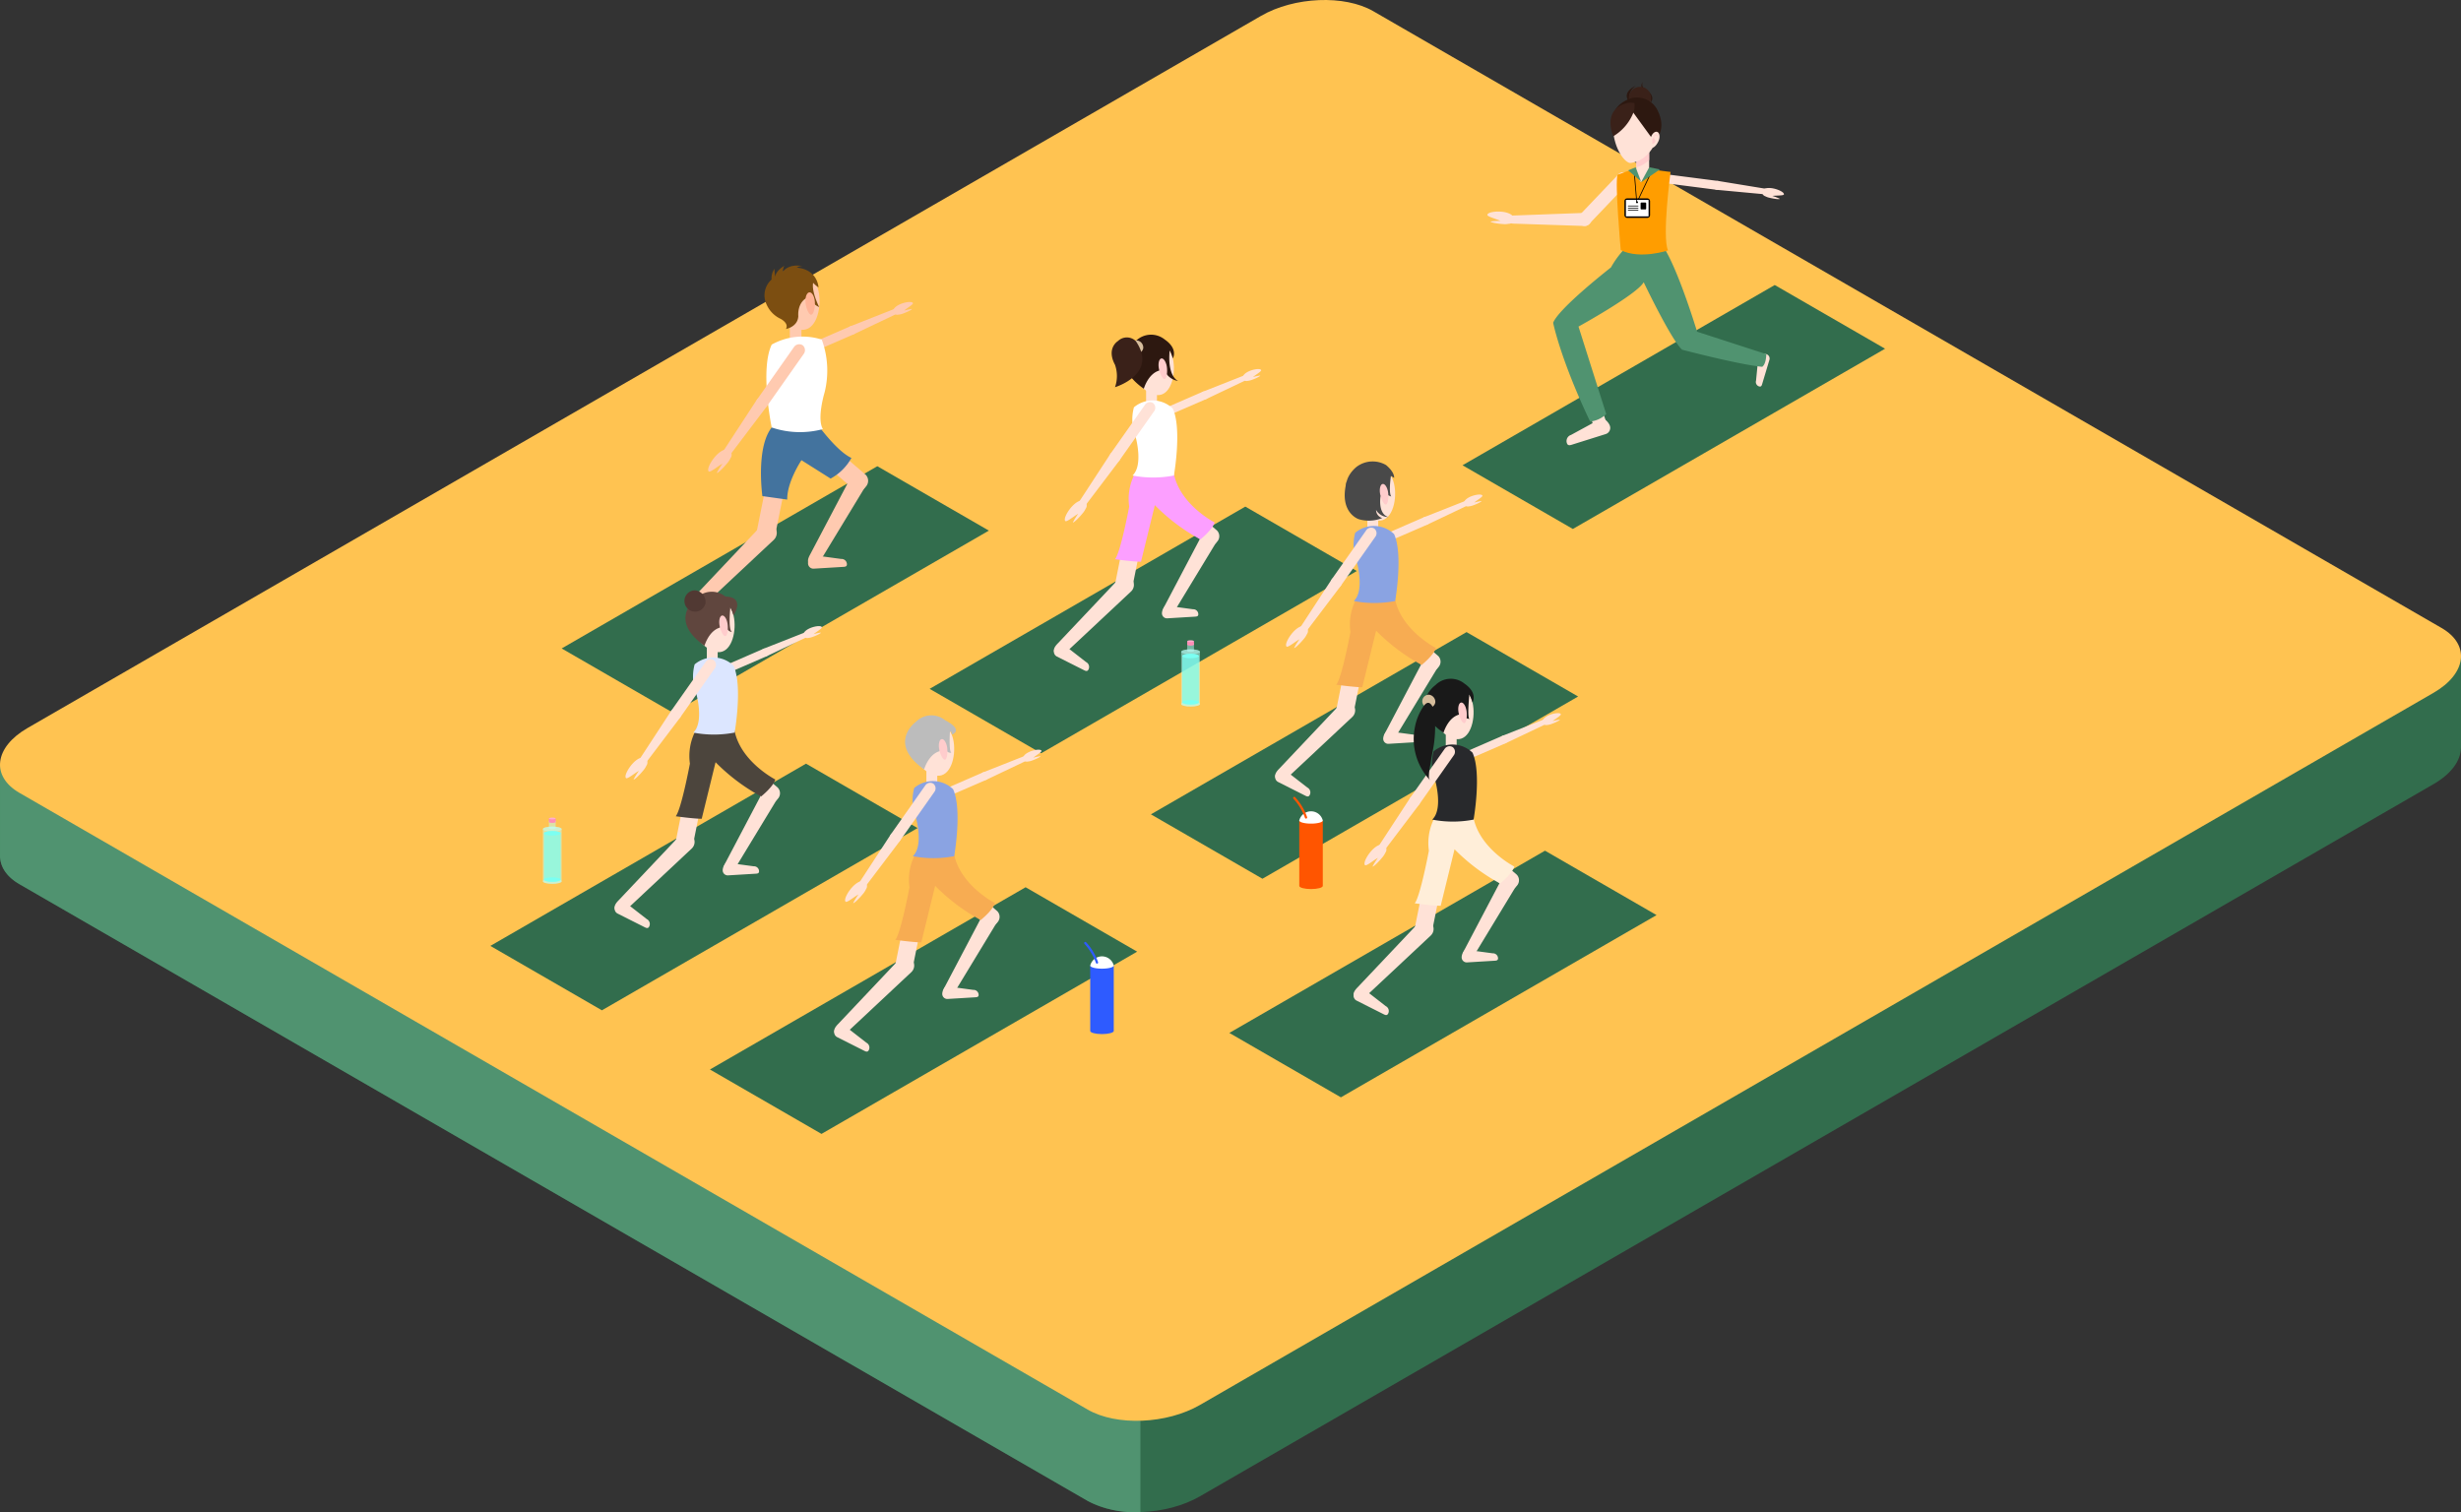 <svg xmlns="http://www.w3.org/2000/svg" width="479.598" height="294.695" viewBox="0 0 479.598 294.695">
  <rect x="0" y="0" width="479.598" height="294.695" fill="#333333" stroke="none"/>
  <g id="Group_9639" data-name="Group 9639" transform="translate(-1098.708 -674.826)">
    <g id="Group_9402" data-name="Group 9402" transform="translate(1098.708 674.826)">
      <g id="Group_9399" data-name="Group 9399" transform="translate(0 17.798)">
        <path id="Path_4764" data-name="Path 4764" d="M1578.3,815.5h-19.6v3L1366.336,707.43c-5.608-3.239-15.4-2.833-21.877.905L1117.4,839.432v-3.04h-18.688v18.237h.024c.136,1.924,1.37,3.748,3.764,5.13l208.184,120.195c5.608,3.238,15.4,2.833,21.88-.907l240.39-138.79c3.472-2,5.266-4.558,5.338-6.995h.016Z" transform="translate(-1098.708 -705.244)" fill="#326d4d"/>
      </g>
      <g id="Group_9400" data-name="Group 9400" transform="translate(0 34.463)">
        <path id="Path_4765" data-name="Path 4765" d="M1320.95,733.724,1117.4,851.247v-3.04h-18.688v18.237h.024c.136,1.924,1.37,3.748,3.764,5.13L1310.679,991.77a19.871,19.871,0,0,0,10.271,2.167Z" transform="translate(-1098.708 -733.724)" fill="#509370"/>
      </g>
      <g id="Group_9401" data-name="Group 9401" transform="translate(0)">
        <path id="Path_4766" data-name="Path 4766" d="M1332.56,948.628c-6.478,3.741-16.272,4.146-21.88.907L1102.5,829.34c-5.608-3.236-4.908-8.893,1.569-12.63l240.394-138.792c6.473-3.737,16.269-4.144,21.877-.906l208.184,120.2c5.607,3.238,4.905,8.893-1.571,12.632Z" transform="translate(-1098.709 -674.826)" fill="#ffc351"/>
      </g>
    </g>
    <g id="Group_9427" data-name="Group 9427" transform="translate(1279.877 740.015)">
      <g id="Group_9403" data-name="Group 9403" transform="translate(0 33.54)">
        <path id="Path_4767" data-name="Path 4767" d="M1408.327,879.07l21.738,12.551,61.516-35.515-21.738-12.552Z" transform="translate(-1408.327 -843.554)" fill="#326d4d"/>
      </g>
      <g id="Group_9426" data-name="Group 9426" transform="translate(24.213)">
        <g id="Group_9404" data-name="Group 9404" transform="translate(11.91 30.15)">
          <path id="Path_4768" data-name="Path 4768" d="M1473.458,856.783a1.774,1.774,0,0,1-2.04,1.457h0a1.775,1.775,0,0,1-1.318-2.131l3.383-16.862a1.771,1.771,0,0,1,2.037-1.456h0a1.771,1.771,0,0,1,1.32,2.13Z" transform="translate(-1470.062 -837.76)" fill="#ffe2d7"/>
        </g>
        <g id="Group_9405" data-name="Group 9405" transform="translate(0 47.097)">
          <path id="Path_4769" data-name="Path 4769" d="M1452.178,881.467c-.717.713-1.466,1.12-2.133.449h0c-.668-.67-.256-1.417.461-2.132l11.817-12.5a1.771,1.771,0,0,1,2.5-.078h0a1.773,1.773,0,0,1-.087,2.506Z" transform="translate(-1449.707 -866.722)" fill="#ffe2d7"/>
        </g>
        <g id="Group_9406" data-name="Group 9406" transform="translate(0 60.3)">
          <path id="Path_4770" data-name="Path 4770" d="M1449.822,890.307a1.072,1.072,0,0,0,.474,1.439l4.966,2.5c.528.266.926.543,1.192.013h0a1.07,1.07,0,0,0-.475-1.438l-4.473-3.481c-.528-.266-1.418.434-1.685.963Z" transform="translate(-1449.707 -889.286)" fill="#ffe2d7"/>
        </g>
        <g id="Group_9407" data-name="Group 9407" transform="translate(18.944 29.166)">
          <path id="Path_4771" data-name="Path 4771" d="M1494.931,845.12a1.589,1.589,0,0,1-.034,2.229h0a1.588,1.588,0,0,1-2.2.368l-10.178-8.743a1.588,1.588,0,0,1,.033-2.228h0a1.59,1.59,0,0,1,2.2-.37Z" transform="translate(-1482.083 -836.079)" fill="#ffe2d7"/>
        </g>
        <g id="Group_9408" data-name="Group 9408" transform="translate(21.284 37.871)">
          <path id="Path_4772" data-name="Path 4772" d="M1488.37,866.875c-.458.806-1.02,1.352-1.775.924h0c-.754-.428-.576-1.19-.119-2l7.35-13.967a1.626,1.626,0,0,1,2.193-.688h0a1.625,1.625,0,0,1,.541,2.234Z" transform="translate(-1486.081 -850.956)" fill="#ffe2d7"/>
        </g>
        <g id="Group_9409" data-name="Group 9409" transform="translate(21.061 52.85)">
          <path id="Path_4773" data-name="Path 4773" d="M1485.7,878.095a.982.982,0,0,0,1.04.922l5.091-.308c.542-.033.985,0,.952-.539h0a.984.984,0,0,0-1.04-.922l-5.153-.693c-.542.033-.923,1-.89,1.541Z" transform="translate(-1485.701 -876.554)" fill="#ffe2d7"/>
        </g>
        <g id="Group_9410" data-name="Group 9410" transform="translate(11.91 22.81)">
          <path id="Path_4774" data-name="Path 4774" d="M1470.061,846.2s3.5.488,5.065.488l2.7-11.021a37.581,37.581,0,0,0,8.877,6.674s2.372-1.891,2.763-3.307c0,0-8.366-4.276-8.132-11.721l-3.275-2.1a10.672,10.672,0,0,0-5.235,10.735S1471.141,844.932,1470.061,846.2Z" transform="translate(-1470.061 -825.216)" fill="#fc9fff"/>
        </g>
        <g id="Group_9411" data-name="Group 9411" transform="translate(14.669 0.678)">
          <path id="Path_4775" data-name="Path 4775" d="M1483.161,790.927c.813,2.563.148,6.784-2.1,7.5s-5.218-2.358-6.03-4.922.348-5.221,2.592-5.932S1482.349,788.362,1483.161,790.927Z" transform="translate(-1474.776 -787.393)" fill="#ffe2d7"/>
        </g>
        <g id="Group_9412" data-name="Group 9412" transform="translate(17.968 9.99)">
          <path id="Path_4776" data-name="Path 4776" d="M1482.533,807.922a1.059,1.059,0,0,1-1.06,1.06h0a1.059,1.059,0,0,1-1.06-1.06v-3.555a1.06,1.06,0,0,1,1.06-1.06h0a1.06,1.06,0,0,1,1.06,1.06Z" transform="translate(-1480.414 -803.307)" fill="#ffe2d7"/>
        </g>
        <g id="Group_9416" data-name="Group 9416" transform="translate(20.715 6.736)">
          <g id="Group_9413" data-name="Group 9413" transform="translate(0 4.386)">
            <path id="Path_4777" data-name="Path 4777" d="M1493.286,805.323a.841.841,0,0,1,1.126.372h0a.842.842,0,0,1-.5,1.077l-7.624,3.313a.84.84,0,0,1-1.125-.372h0a.84.84,0,0,1,.5-1.076Z" transform="translate(-1485.108 -805.242)" fill="#ffe2d7"/>
          </g>
          <g id="Group_9414" data-name="Group 9414" transform="translate(7.833 1.159)">
            <path id="Path_4778" data-name="Path 4778" d="M1506.788,799.9c.449-.195.837-.293,1.01.107h0c.174.4-.162.616-.611.811l-7.507,3.578a.842.842,0,0,1-1.126-.372h0a.842.842,0,0,1,.5-1.076Z" transform="translate(-1498.495 -799.726)" fill="#ffe2d7"/>
          </g>
          <g id="Group_9415" data-name="Group 9415" transform="translate(16.096)">
            <path id="Path_4779" data-name="Path 4779" d="M1514.37,799.856a2.862,2.862,0,0,1-.819.191.756.756,0,0,1-.854-.334c-.218-.4-.021-.929.868-1.414s2.41-.762,2.628-.362c.132.243-1.145.959-1.58,1.367a9.148,9.148,0,0,1,1.4-.3C1516.059,799.147,1515.118,799.6,1514.37,799.856Z" transform="translate(-1512.616 -797.746)" fill="#ffe2d7"/>
          </g>
        </g>
        <g id="Group_9417" data-name="Group 9417" transform="translate(13.813)">
          <path id="Path_4780" data-name="Path 4780" d="M1483.716,795.288s-2.151-.759-1.654-5.953a8.073,8.073,0,0,1,.616,1.562s1.111-1.83-1.572-3.683a4.234,4.234,0,0,0-5.656.293s-5.731,4.119,1.572,9.3c0,0,.823-2.936,3.029-3.551l.677-1.361A3.535,3.535,0,0,0,1483.716,795.288Z" transform="translate(-1473.312 -786.234)" fill="#2d1810"/>
        </g>
        <g id="Group_9418" data-name="Group 9418" transform="translate(20.391 4.663)">
          <path id="Path_4781" data-name="Path 4781" d="M1486.172,795.8c.15.949.01,2.353-.423,2.422s-1-1.225-1.149-2.174.082-1.774.514-1.843S1486.021,794.854,1486.172,795.8Z" transform="translate(-1484.555 -794.203)" fill="#fcc"/>
        </g>
        <g id="Group_9419" data-name="Group 9419" transform="translate(15.299 12.846)">
          <path id="Path_4782" data-name="Path 4782" d="M1475.873,822.824a21.179,21.179,0,0,0,8.068,0s1.606-9.044-.209-13.043a5.656,5.656,0,0,0-7.583-.245,9.228,9.228,0,0,0,.355,5.841S1478.021,820.85,1475.873,822.824Z" transform="translate(-1475.853 -808.188)" fill="#fff"/>
        </g>
        <g id="Group_9423" data-name="Group 9423" transform="translate(2.127 13.178)">
          <g id="Group_9420" data-name="Group 9420" transform="translate(8.759)">
            <path id="Path_4783" data-name="Path 4783" d="M1470.336,819.932a1.159,1.159,0,0,1-1.592.37h0a1.16,1.16,0,0,1-.188-1.623l6.6-9.373a1.158,1.158,0,0,1,1.592-.37h0a1.159,1.159,0,0,1,.189,1.623Z" transform="translate(-1468.312 -808.755)" fill="#ffe2d7"/>
          </g>
          <g id="Group_9421" data-name="Group 9421" transform="translate(2.135 9.632)">
            <path id="Path_4784" data-name="Path 4784" d="M1458.532,836.165c-.387.552-.775.945-1.265.6h0c-.492-.345-.252-.843.136-1.394l6.273-9.6a1.16,1.16,0,0,1,1.592-.37h0a1.16,1.16,0,0,1,.188,1.624Z" transform="translate(-1456.991 -825.216)" fill="#ffe2d7"/>
          </g>
          <g id="Group_9422" data-name="Group 9422" transform="translate(0 19.169)">
            <path id="Path_4785" data-name="Path 4785" d="M1456.782,844.06a3.994,3.994,0,0,0,.634-.97,1.042,1.042,0,0,0-.03-1.264c-.416-.473-1.193-.468-2.241.456s-2.128,2.762-1.712,3.234c.254.287,1.784-1.03,2.519-1.4a12.6,12.6,0,0,0-1.043,1.671C1455.066,845.912,1456.094,844.905,1456.782,844.06Z" transform="translate(-1453.342 -841.516)" fill="#ffe2d7"/>
          </g>
        </g>
        <g id="Group_9424" data-name="Group 9424" transform="translate(14.903 1.152)">
          <path id="Path_4786" data-name="Path 4786" d="M1477.687,789.725a1.279,1.279,0,1,1-1.256-1.523A1.41,1.41,0,0,1,1477.687,789.725Z" transform="translate(-1475.176 -788.202)" fill="#d6bd9c"/>
        </g>
        <g id="Group_9425" data-name="Group 9425" transform="translate(11.259 0.536)">
          <path id="Path_4787" data-name="Path 4787" d="M1473.641,787.887a2.489,2.489,0,0,0-3.462,0s-2.328,1.367-.579,4.633a6.589,6.589,0,0,1,0,4.362S1478.081,794.348,1473.641,787.887Z" transform="translate(-1468.949 -787.15)" fill="#3a2119"/>
        </g>
      </g>
    </g>
    <g id="Group_9450" data-name="Group 9450" transform="translate(1208.166 726.58)">
      <g id="Group_9428" data-name="Group 9428" transform="translate(0 39.102)">
        <path id="Path_4788" data-name="Path 4788" d="M1285.772,865.614l21.738,12.551,61.516-35.515L1347.288,830.1Z" transform="translate(-1285.772 -830.098)" fill="#326d4d"/>
      </g>
      <g id="Group_9449" data-name="Group 9449" transform="translate(25.238 0)">
        <g id="Group_9429" data-name="Group 9429" transform="translate(15.693 0.622)">
          <path id="Path_4789" data-name="Path 4789" d="M1364.693,768.117c.87,2.743.159,7.259-2.242,8.018s-5.582-2.521-6.45-5.264.371-5.585,2.772-6.346S1363.825,765.374,1364.693,768.117Z" transform="translate(-1355.723 -764.337)" fill="#ffcab0"/>
        </g>
        <g id="Group_9430" data-name="Group 9430" transform="translate(12.742 32.151)">
          <path id="Path_4790" data-name="Path 4790" d="M1354.313,838.569a1.9,1.9,0,0,1-2.182,1.559h0a1.9,1.9,0,0,1-1.411-2.279l3.62-18.039a1.894,1.894,0,0,1,2.18-1.558h0a1.9,1.9,0,0,1,1.412,2.279Z" transform="translate(-1350.68 -818.219)" fill="#ffcab0"/>
        </g>
        <g id="Group_9431" data-name="Group 9431" transform="translate(0 50.28)">
          <path id="Path_4791" data-name="Path 4791" d="M1331.547,864.977c-.766.763-1.569,1.2-2.283.481h0c-.713-.717-.273-1.518.493-2.28L1342.4,849.8a1.9,1.9,0,0,1,2.679-.083h0a1.9,1.9,0,0,1-.094,2.679Z" transform="translate(-1328.904 -849.203)" fill="#ffcab0"/>
        </g>
        <g id="Group_9432" data-name="Group 9432" transform="translate(19.222 10.584)">
          <path id="Path_4792" data-name="Path 4792" d="M1364.021,786.3a1.133,1.133,0,0,1-1.133,1.134h0a1.134,1.134,0,0,1-1.134-1.134v-3.8a1.134,1.134,0,0,1,1.134-1.133h0a1.133,1.133,0,0,1,1.133,1.133Z" transform="translate(-1361.754 -781.362)" fill="#ffcab0"/>
        </g>
        <g id="Group_9433" data-name="Group 9433" transform="translate(0 64.078)">
          <path id="Path_4793" data-name="Path 4793" d="M1329.027,873.875a1.147,1.147,0,0,0,.507,1.54l5.312,2.678c.565.286.991.58,1.276.015h0a1.145,1.145,0,0,0-.508-1.538l-4.785-3.723c-.564-.284-1.518.464-1.8,1.03Z" transform="translate(-1328.904 -872.782)" fill="#ffcab0"/>
        </g>
        <g id="Group_9434" data-name="Group 9434" transform="translate(20.267 31.098)">
          <path id="Path_4794" data-name="Path 4794" d="M1377.285,826.094a1.7,1.7,0,0,1-.036,2.385h0a1.7,1.7,0,0,1-2.352.394l-10.888-9.353a1.7,1.7,0,0,1,.036-2.384h0a1.7,1.7,0,0,1,2.352-.4Z" transform="translate(-1363.539 -816.421)" fill="#ffcab0"/>
        </g>
        <g id="Group_9435" data-name="Group 9435" transform="translate(22.77 40.411)">
          <path id="Path_4795" data-name="Path 4795" d="M1370.266,849.366c-.489.864-1.09,1.447-1.9.99h0c-.807-.457-.617-1.273-.128-2.137l7.863-14.941a1.739,1.739,0,0,1,2.346-.735h0a1.739,1.739,0,0,1,.578,2.391Z" transform="translate(-1367.818 -832.335)" fill="#ffcab0"/>
        </g>
        <g id="Group_9436" data-name="Group 9436" transform="translate(22.77 56.435)">
          <path id="Path_4796" data-name="Path 4796" d="M1367.82,861.369a1.051,1.051,0,0,0,1.113.986l5.447-.329c.579-.036,1.053,0,1.018-.579h0a1.051,1.051,0,0,0-1.113-.985l-5.512-.742c-.58.036-.989,1.07-.953,1.648Z" transform="translate(-1367.817 -859.721)" fill="#ffcab0"/>
        </g>
        <g id="Group_9440" data-name="Group 9440" transform="translate(22.161 7.103)">
          <g id="Group_9437" data-name="Group 9437" transform="translate(0 4.693)">
            <path id="Path_4797" data-name="Path 4797" d="M1375.526,783.519a.9.9,0,0,1,1.2.4h0a.9.9,0,0,1-.531,1.151l-8.156,3.545a.9.9,0,0,1-1.2-.4h0a.9.9,0,0,1,.53-1.15Z" transform="translate(-1366.777 -783.432)" fill="#ffcab0"/>
          </g>
          <g id="Group_9438" data-name="Group 9438" transform="translate(8.379 1.24)">
            <path id="Path_4798" data-name="Path 4798" d="M1389.969,777.713c.48-.208.895-.313,1.081.115h0c.185.427-.174.659-.654.868l-8.032,3.827a.9.9,0,0,1-1.2-.4h0a.9.9,0,0,1,.532-1.151Z" transform="translate(-1381.097 -777.531)" fill="#ffcab0"/>
          </g>
          <g id="Group_9439" data-name="Group 9439" transform="translate(17.22)">
            <path id="Path_4799" data-name="Path 4799" d="M1398.081,777.67a3.046,3.046,0,0,1-.875.2.807.807,0,0,1-.913-.357c-.235-.43-.024-.994.927-1.513s2.579-.816,2.812-.387c.142.26-1.224,1.026-1.691,1.462a9.83,9.83,0,0,1,1.5-.316C1399.888,776.912,1398.881,777.394,1398.081,777.67Z" transform="translate(-1396.206 -775.412)" fill="#ffcab0"/>
          </g>
        </g>
        <g id="Group_9441" data-name="Group 9441" transform="translate(13.601 28.724)">
          <path id="Path_4800" data-name="Path 4800" d="M1357.267,829.243l-4.843-.676s-1.839-13.073,3.966-14.9l3-1.3,2.806.908s4.362,6.388,7.581,7.853a10.171,10.171,0,0,1-4.06,4.024l-5.679-3.584S1357.194,825.8,1357.267,829.243Z" transform="translate(-1352.147 -812.362)" fill="#43739e"/>
        </g>
        <g id="Group_9442" data-name="Group 9442" transform="translate(14.653 13.802)">
          <path id="Path_4801" data-name="Path 4801" d="M1354.986,788.463a12.314,12.314,0,0,1,9.756-.975,17.566,17.566,0,0,1,.553,10.284s-1.562,5.114-.334,7.162a17.207,17.207,0,0,1-9.976-.318S1352.645,793.343,1354.986,788.463Z" transform="translate(-1353.945 -786.862)" fill="#fff"/>
        </g>
        <g id="Group_9446" data-name="Group 9446" transform="translate(3.315 15.325)">
          <g id="Group_9443" data-name="Group 9443" transform="translate(9.37)">
            <path id="Path_4802" data-name="Path 4802" d="M1352.747,801.421a1.241,1.241,0,0,1-1.7.4h0a1.241,1.241,0,0,1-.2-1.737l7.059-10.028a1.241,1.241,0,0,1,1.7-.4h0a1.24,1.24,0,0,1,.2,1.736Z" transform="translate(-1350.582 -789.463)" fill="#ffcab0"/>
          </g>
          <g id="Group_9444" data-name="Group 9444" transform="translate(2.283 10.305)">
            <path id="Path_4803" data-name="Path 4803" d="M1340.121,818.786c-.416.59-.83,1.011-1.355.641h0c-.524-.37-.269-.9.146-1.493l6.712-10.272a1.241,1.241,0,0,1,1.7-.4h0a1.24,1.24,0,0,1,.2,1.736Z" transform="translate(-1338.472 -807.074)" fill="#ffcab0"/>
          </g>
          <g id="Group_9445" data-name="Group 9445" transform="translate(0 20.507)">
            <path id="Path_4804" data-name="Path 4804" d="M1338.248,827.23a4.181,4.181,0,0,0,.679-1.036,1.114,1.114,0,0,0-.031-1.353c-.445-.506-1.276-.5-2.4.488s-2.277,2.955-1.831,3.461c.27.306,1.907-1.1,2.693-1.5a13.547,13.547,0,0,0-1.116,1.788C1336.412,829.213,1337.513,828.136,1338.248,827.23Z" transform="translate(-1334.569 -824.51)" fill="#ffcab0"/>
          </g>
        </g>
        <g id="Group_9447" data-name="Group 9447" transform="translate(14.318)">
          <path id="Path_4805" data-name="Path 4805" d="M1357.519,775.636s2.328-.4,2.414-2.524c0,0-.3-2.736,1.938-3.693a4.735,4.735,0,0,0,2.135,1.952s-1.513-2.94-1.184-4.731a6.05,6.05,0,0,0,1.048.889s-.121-3.486-4.241-3.852a1.713,1.713,0,0,1,1.134-.293s-2.544-.63-3.863,1.111c0,0,.071-1.04.4-1.222,0,0-1.755.915-1.865,2.2a9.819,9.819,0,0,1-.146-1.574,3.17,3.17,0,0,0-.567,2.09,4.133,4.133,0,0,0-.953,4.909,5.511,5.511,0,0,0,2.714,2.755S1358.165,774.5,1357.519,775.636Z" transform="translate(-1353.373 -763.273)" fill="#7c4e11"/>
        </g>
        <g id="Group_9448" data-name="Group 9448" transform="translate(22.264 5.216)">
          <path id="Path_4806" data-name="Path 4806" d="M1368.791,773.982c.085,1.031-.2,2.53-.707,2.572s-1.033-1.391-1.118-2.422.255-1.9.759-1.943S1368.705,772.951,1368.791,773.982Z" transform="translate(-1366.953 -772.188)" fill="#ffb497"/>
        </g>
      </g>
    </g>
    <g id="Group_9474" data-name="Group 9474" transform="translate(1194.269 789.872)">
      <g id="Group_9451" data-name="Group 9451" transform="translate(0 33.779)">
        <path id="Path_4807" data-name="Path 4807" d="M1262.022,964.684l21.738,12.551,61.516-35.516-21.739-12.551Z" transform="translate(-1262.022 -929.167)" fill="#326d4d"/>
      </g>
      <g id="Group_9473" data-name="Group 9473" transform="translate(24.212 0)">
        <g id="Group_9452" data-name="Group 9452" transform="translate(11.911 30.388)">
          <path id="Path_4808" data-name="Path 4808" d="M1327.153,942.4a1.774,1.774,0,0,1-2.04,1.457h0a1.774,1.774,0,0,1-1.318-2.131l3.383-16.862a1.771,1.771,0,0,1,2.037-1.456h0a1.772,1.772,0,0,1,1.32,2.13Z" transform="translate(-1323.757 -923.373)" fill="#ffe2d7"/>
        </g>
        <g id="Group_9453" data-name="Group 9453" transform="translate(0 47.335)">
          <path id="Path_4809" data-name="Path 4809" d="M1305.873,967.08c-.716.713-1.466,1.121-2.135.449h0c-.667-.669-.256-1.418.46-2.132l11.817-12.5a1.772,1.772,0,0,1,2.5-.077h0a1.772,1.772,0,0,1-.087,2.5Z" transform="translate(-1303.401 -952.335)" fill="#ffe2d7"/>
        </g>
        <g id="Group_9454" data-name="Group 9454" transform="translate(0.001 60.538)">
          <path id="Path_4810" data-name="Path 4810" d="M1303.517,975.92a1.071,1.071,0,0,0,.475,1.439l4.964,2.5c.529.266.927.542,1.193.014h0a1.072,1.072,0,0,0-.475-1.439l-4.473-3.48c-.528-.266-1.418.435-1.685.963Z" transform="translate(-1303.402 -974.899)" fill="#ffe2d7"/>
        </g>
        <g id="Group_9455" data-name="Group 9455" transform="translate(18.945 29.405)">
          <path id="Path_4811" data-name="Path 4811" d="M1348.625,930.733a1.588,1.588,0,0,1-.033,2.229h0a1.588,1.588,0,0,1-2.2.368l-10.178-8.742a1.589,1.589,0,0,1,.033-2.229h0a1.59,1.59,0,0,1,2.2-.369Z" transform="translate(-1335.777 -921.692)" fill="#ffe2d7"/>
        </g>
        <g id="Group_9456" data-name="Group 9456" transform="translate(21.284 38.109)">
          <path id="Path_4812" data-name="Path 4812" d="M1342.065,952.488c-.457.807-1.019,1.352-1.775.924h0c-.754-.428-.578-1.189-.12-2l7.351-13.967a1.625,1.625,0,0,1,2.193-.687h0a1.625,1.625,0,0,1,.541,2.234Z" transform="translate(-1339.776 -936.568)" fill="#ffe2d7"/>
        </g>
        <g id="Group_9457" data-name="Group 9457" transform="translate(21.061 53.088)">
          <path id="Path_4813" data-name="Path 4813" d="M1339.4,963.708a.983.983,0,0,0,1.041.921l5.091-.307c.542-.033.984,0,.952-.541h0a.983.983,0,0,0-1.041-.921l-5.152-.693c-.541.033-.923,1-.891,1.541Z" transform="translate(-1339.394 -962.167)" fill="#ffe2d7"/>
        </g>
        <g id="Group_9458" data-name="Group 9458" transform="translate(11.911 23.049)">
          <path id="Path_4814" data-name="Path 4814" d="M1323.756,931.812s3.5.488,5.066.488l2.7-11.021a37.578,37.578,0,0,0,8.877,6.674s2.373-1.89,2.763-3.307c0,0-8.366-4.276-8.133-11.721l-3.274-2.1a10.673,10.673,0,0,0-5.235,10.735S1324.836,930.545,1323.756,931.812Z" transform="translate(-1323.756 -910.829)" fill="#4c453d"/>
        </g>
        <g id="Group_9459" data-name="Group 9459" transform="translate(14.67 0.916)">
          <path id="Path_4815" data-name="Path 4815" d="M1336.856,876.539c.813,2.563.147,6.784-2.1,7.5s-5.218-2.358-6.03-4.921.348-5.222,2.591-5.933S1336.044,873.975,1336.856,876.539Z" transform="translate(-1328.471 -873.005)" fill="#ffe2d7"/>
        </g>
        <g id="Group_9460" data-name="Group 9460" transform="translate(17.969 10.228)">
          <path id="Path_4816" data-name="Path 4816" d="M1336.229,893.534a1.06,1.06,0,0,1-1.06,1.06h0a1.059,1.059,0,0,1-1.059-1.06v-3.555a1.059,1.059,0,0,1,1.059-1.06h0a1.06,1.06,0,0,1,1.06,1.06Z" transform="translate(-1334.11 -888.919)" fill="#ffe2d7"/>
        </g>
        <g id="Group_9464" data-name="Group 9464" transform="translate(20.716 6.975)">
          <g id="Group_9461" data-name="Group 9461" transform="translate(0 4.386)">
            <path id="Path_4817" data-name="Path 4817" d="M1346.982,890.936a.841.841,0,0,1,1.125.372h0a.841.841,0,0,1-.5,1.077l-7.623,3.313a.839.839,0,0,1-1.125-.373h0a.839.839,0,0,1,.494-1.075Z" transform="translate(-1338.804 -890.855)" fill="#ffe2d7"/>
          </g>
          <g id="Group_9462" data-name="Group 9462" transform="translate(7.832 1.159)">
            <path id="Path_4818" data-name="Path 4818" d="M1360.482,885.508c.449-.194.837-.293,1.011.108h0c.174.4-.163.616-.611.812L1353.373,890a.843.843,0,0,1-1.126-.371h0a.842.842,0,0,1,.5-1.077Z" transform="translate(-1352.189 -885.339)" fill="#ffe2d7"/>
          </g>
          <g id="Group_9463" data-name="Group 9463" transform="translate(16.096)">
            <path id="Path_4819" data-name="Path 4819" d="M1368.065,885.468a2.858,2.858,0,0,1-.817.192.753.753,0,0,1-.854-.335c-.218-.4-.023-.929.867-1.414s2.41-.762,2.628-.361c.133.242-1.145.958-1.582,1.367a9.251,9.251,0,0,1,1.4-.3C1369.754,884.76,1368.812,885.211,1368.065,885.468Z" transform="translate(-1366.312 -883.359)" fill="#ffe2d7"/>
          </g>
        </g>
        <g id="Group_9465" data-name="Group 9465" transform="translate(13.814 0.238)">
          <path id="Path_4820" data-name="Path 4820" d="M1336.2,879.741s-.943.4-.447-4.794a8.04,8.04,0,0,1,.617,1.562s2.409-3.592-1.571-3.684a4.235,4.235,0,0,0-5.656.293s-5.731,4.119,1.571,9.3c0,0,.823-2.936,3.029-3.551l.677-1.361S1334.806,879.741,1336.2,879.741Z" transform="translate(-1327.008 -871.846)" fill="#60463e"/>
        </g>
        <g id="Group_9466" data-name="Group 9466" transform="translate(20.392 4.902)">
          <path id="Path_4821" data-name="Path 4821" d="M1339.866,881.415c.15.949.012,2.353-.423,2.422s-1-1.225-1.147-2.174.081-1.774.514-1.842S1339.717,880.466,1339.866,881.415Z" transform="translate(-1338.251 -879.816)" fill="#fcc"/>
        </g>
        <g id="Group_9467" data-name="Group 9467" transform="translate(15.299 13.085)">
          <path id="Path_4822" data-name="Path 4822" d="M1329.568,908.437a21.177,21.177,0,0,0,8.068,0s1.607-9.046-.208-13.043a5.658,5.658,0,0,0-7.584-.245,9.227,9.227,0,0,0,.357,5.841S1331.715,906.462,1329.568,908.437Z" transform="translate(-1329.547 -893.801)" fill="#dce6ff"/>
        </g>
        <g id="Group_9471" data-name="Group 9471" transform="translate(2.128 13.416)">
          <g id="Group_9468" data-name="Group 9468" transform="translate(8.758)">
            <path id="Path_4823" data-name="Path 4823" d="M1324.03,905.545a1.158,1.158,0,0,1-1.592.37h0a1.158,1.158,0,0,1-.189-1.623l6.6-9.373a1.158,1.158,0,0,1,1.592-.37h0a1.159,1.159,0,0,1,.189,1.623Z" transform="translate(-1322.006 -894.367)" fill="#ffe2d7"/>
          </g>
          <g id="Group_9469" data-name="Group 9469" transform="translate(2.135 9.632)">
            <path id="Path_4824" data-name="Path 4824" d="M1312.228,921.778c-.389.551-.775.946-1.266.6h0c-.49-.345-.251-.842.137-1.394l6.273-9.6a1.16,1.16,0,0,1,1.592-.37h0a1.159,1.159,0,0,1,.188,1.623Z" transform="translate(-1310.686 -910.829)" fill="#ffe2d7"/>
          </g>
          <g id="Group_9470" data-name="Group 9470" transform="translate(0 19.17)">
            <path id="Path_4825" data-name="Path 4825" d="M1310.476,929.671a3.912,3.912,0,0,0,.635-.968,1.042,1.042,0,0,0-.029-1.265c-.417-.473-1.193-.468-2.241.455s-2.128,2.762-1.712,3.235c.252.287,1.784-1.03,2.519-1.4a12.6,12.6,0,0,0-1.043,1.671C1308.761,931.525,1309.79,930.518,1310.476,929.671Z" transform="translate(-1307.038 -927.129)" fill="#ffe2d7"/>
          </g>
        </g>
        <g id="Group_9472" data-name="Group 9472" transform="translate(13.647)">
          <path id="Path_4826" data-name="Path 4826" d="M1330.8,873.912a2.077,2.077,0,1,1-2.039-2.473A2.289,2.289,0,0,1,1330.8,873.912Z" transform="translate(-1326.723 -871.439)" fill="#513933"/>
        </g>
      </g>
    </g>
    <g id="Group_9497" data-name="Group 9497" transform="translate(1237.062 814.196)">
      <g id="Group_9475" data-name="Group 9475" transform="translate(0 33.54)">
        <path id="Path_4827" data-name="Path 4827" d="M1335.155,1005.846l21.738,12.551,61.516-35.515-21.739-12.552Z" transform="translate(-1335.155 -970.329)" fill="#326d4d"/>
      </g>
      <g id="Group_9496" data-name="Group 9496" transform="translate(24.212)">
        <g id="Group_9476" data-name="Group 9476" transform="translate(11.911 30.149)">
          <path id="Path_4828" data-name="Path 4828" d="M1400.286,983.558a1.773,1.773,0,0,1-2.04,1.457h0a1.775,1.775,0,0,1-1.318-2.131l3.383-16.862a1.771,1.771,0,0,1,2.037-1.456h0a1.773,1.773,0,0,1,1.32,2.13Z" transform="translate(-1396.89 -964.535)" fill="#ffe2d7"/>
        </g>
        <g id="Group_9477" data-name="Group 9477" transform="translate(0 47.097)">
          <path id="Path_4829" data-name="Path 4829" d="M1379.006,1008.243c-.716.713-1.466,1.12-2.135.449h0c-.667-.669-.256-1.417.461-2.131l11.817-12.5a1.772,1.772,0,0,1,2.5-.077h0a1.772,1.772,0,0,1-.087,2.505Z" transform="translate(-1376.534 -993.498)" fill="#ffe2d7"/>
        </g>
        <g id="Group_9478" data-name="Group 9478" transform="translate(0.001 60.299)">
          <path id="Path_4830" data-name="Path 4830" d="M1376.65,1017.082a1.071,1.071,0,0,0,.474,1.439l4.965,2.5c.529.266.927.543,1.193.014h0a1.07,1.07,0,0,0-.474-1.438l-4.473-3.482c-.528-.266-1.418.435-1.685.963Z" transform="translate(-1376.535 -1016.061)" fill="#ffe2d7"/>
        </g>
        <g id="Group_9479" data-name="Group 9479" transform="translate(18.944 29.166)">
          <path id="Path_4831" data-name="Path 4831" d="M1421.759,971.9a1.589,1.589,0,0,1-.033,2.23h0a1.589,1.589,0,0,1-2.2.368l-10.178-8.743a1.587,1.587,0,0,1,.033-2.228h0a1.59,1.59,0,0,1,2.2-.37Z" transform="translate(-1408.91 -962.854)" fill="#ffe2d7"/>
        </g>
        <g id="Group_9480" data-name="Group 9480" transform="translate(21.284 37.871)">
          <path id="Path_4832" data-name="Path 4832" d="M1415.2,993.65c-.458.807-1.019,1.352-1.775.925h0c-.755-.428-.578-1.19-.121-2l7.351-13.967a1.625,1.625,0,0,1,2.193-.688h0a1.625,1.625,0,0,1,.541,2.234Z" transform="translate(-1412.908 -977.731)" fill="#ffe2d7"/>
        </g>
        <g id="Group_9481" data-name="Group 9481" transform="translate(21.061 52.849)">
          <path id="Path_4833" data-name="Path 4833" d="M1412.529,1004.87a.983.983,0,0,0,1.041.922l5.091-.308c.542-.033.984,0,.952-.539h0a.984.984,0,0,0-1.041-.922l-5.152-.693c-.542.033-.923,1-.891,1.541Z" transform="translate(-1412.527 -1003.329)" fill="#ffe2d7"/>
        </g>
        <g id="Group_9482" data-name="Group 9482" transform="translate(11.911 22.81)">
          <path id="Path_4834" data-name="Path 4834" d="M1396.889,972.974s3.5.488,5.065.488l2.7-11.021a37.58,37.58,0,0,0,8.877,6.674s2.372-1.89,2.763-3.306c0,0-8.366-4.277-8.132-11.721l-3.274-2.1a10.672,10.672,0,0,0-5.235,10.734S1397.969,971.707,1396.889,972.974Z" transform="translate(-1396.889 -951.992)" fill="#f7ac52"/>
        </g>
        <g id="Group_9483" data-name="Group 9483" transform="translate(14.67 0.678)">
          <path id="Path_4835" data-name="Path 4835" d="M1409.989,917.7c.813,2.565.147,6.785-2.1,7.5s-5.218-2.358-6.03-4.921.348-5.221,2.591-5.932S1409.176,915.137,1409.989,917.7Z" transform="translate(-1401.604 -914.168)" fill="#ffe2d7"/>
        </g>
        <g id="Group_9484" data-name="Group 9484" transform="translate(17.969 9.989)">
          <path id="Path_4836" data-name="Path 4836" d="M1409.362,934.7a1.06,1.06,0,0,1-1.06,1.06h0a1.059,1.059,0,0,1-1.059-1.06v-3.555a1.059,1.059,0,0,1,1.059-1.061h0a1.06,1.06,0,0,1,1.06,1.061Z" transform="translate(-1407.243 -930.081)" fill="#ffe2d7"/>
        </g>
        <g id="Group_9488" data-name="Group 9488" transform="translate(20.716 6.736)">
          <g id="Group_9485" data-name="Group 9485" transform="translate(0 4.387)">
            <path id="Path_4837" data-name="Path 4837" d="M1420.115,932.1a.839.839,0,0,1,1.124.371h0a.84.84,0,0,1-.5,1.077l-7.623,3.313a.839.839,0,0,1-1.124-.372h0a.84.84,0,0,1,.494-1.076Z" transform="translate(-1411.937 -932.017)" fill="#ffe2d7"/>
          </g>
          <g id="Group_9486" data-name="Group 9486" transform="translate(7.832 1.159)">
            <path id="Path_4838" data-name="Path 4838" d="M1433.615,926.67c.449-.194.837-.293,1.011.108h0c.174.4-.163.617-.612.812l-7.508,3.577a.842.842,0,0,1-1.126-.372h0a.84.84,0,0,1,.5-1.076Z" transform="translate(-1425.321 -926.501)" fill="#ffe2d7"/>
          </g>
          <g id="Group_9487" data-name="Group 9487" transform="translate(16.096)">
            <path id="Path_4839" data-name="Path 4839" d="M1441.2,926.631a2.89,2.89,0,0,1-.817.191.755.755,0,0,1-.854-.334c-.218-.4-.023-.93.868-1.414s2.41-.764,2.628-.362c.133.243-1.145.959-1.582,1.367a9.268,9.268,0,0,1,1.4-.3C1442.886,925.922,1441.944,926.373,1441.2,926.631Z" transform="translate(-1439.444 -924.521)" fill="#ffe2d7"/>
          </g>
        </g>
        <g id="Group_9489" data-name="Group 9489" transform="translate(13.813)">
          <path id="Path_4840" data-name="Path 4840" d="M1409.215,920.332s-.584.3-.326-4.221c-.032.561.16-.525.392.682,0,0,2.442-.8-1.346-2.8a4.234,4.234,0,0,0-5.656.293s-5.731,4.118,1.572,9.3c0,0,.823-2.936,3.029-3.551l.678-1.36S1407.938,920.532,1409.215,920.332Z" transform="translate(-1400.14 -913.01)" fill="#bcbcbc"/>
        </g>
        <g id="Group_9490" data-name="Group 9490" transform="translate(20.392 4.663)">
          <path id="Path_4841" data-name="Path 4841" d="M1413,922.577c.15.95.011,2.353-.423,2.422s-1-1.224-1.147-2.174.081-1.774.514-1.842S1412.85,921.628,1413,922.577Z" transform="translate(-1411.383 -920.978)" fill="#fcc"/>
        </g>
        <g id="Group_9491" data-name="Group 9491" transform="translate(15.299 12.846)">
          <path id="Path_4842" data-name="Path 4842" d="M1402.7,949.6a21.173,21.173,0,0,0,8.067,0s1.607-9.045-.208-13.043a5.657,5.657,0,0,0-7.584-.245,9.225,9.225,0,0,0,.356,5.841S1404.848,947.625,1402.7,949.6Z" transform="translate(-1402.68 -934.963)" fill="#8aa3e2"/>
        </g>
        <g id="Group_9495" data-name="Group 9495" transform="translate(2.128 13.178)">
          <g id="Group_9492" data-name="Group 9492" transform="translate(8.758)">
            <path id="Path_4843" data-name="Path 4843" d="M1397.163,946.708a1.159,1.159,0,0,1-1.592.37h0a1.158,1.158,0,0,1-.188-1.623l6.6-9.374a1.159,1.159,0,0,1,1.592-.37h0a1.159,1.159,0,0,1,.188,1.623Z" transform="translate(-1395.139 -935.53)" fill="#ffe2d7"/>
          </g>
          <g id="Group_9493" data-name="Group 9493" transform="translate(2.135 9.632)">
            <path id="Path_4844" data-name="Path 4844" d="M1385.361,962.94c-.389.552-.775.946-1.267.6h0c-.49-.345-.251-.843.138-1.394l6.273-9.6a1.159,1.159,0,0,1,1.592-.37h0a1.16,1.16,0,0,1,.188,1.624Z" transform="translate(-1383.819 -951.991)" fill="#ffe2d7"/>
          </g>
          <g id="Group_9494" data-name="Group 9494" transform="translate(0 19.169)">
            <path id="Path_4845" data-name="Path 4845" d="M1383.609,970.835a3.951,3.951,0,0,0,.635-.969,1.042,1.042,0,0,0-.03-1.264c-.417-.473-1.193-.469-2.241.456s-2.128,2.762-1.712,3.234c.252.287,1.783-1.03,2.518-1.4a12.457,12.457,0,0,0-1.043,1.671C1381.894,972.687,1382.922,971.68,1383.609,970.835Z" transform="translate(-1380.171 -968.291)" fill="#ffe2d7"/>
          </g>
        </g>
      </g>
    </g>
    <g id="Group_9522" data-name="Group 9522" transform="translate(1322.995 764.761)">
      <g id="Group_9520" data-name="Group 9520" transform="translate(0 0)">
        <g id="Group_9498" data-name="Group 9498" transform="translate(0 33.252)">
          <path id="Path_4846" data-name="Path 4846" d="M1482.014,920.868l21.738,12.55,61.516-35.514-21.739-12.552Z" transform="translate(-1482.014 -885.352)" fill="#326d4d"/>
        </g>
        <g id="Group_9519" data-name="Group 9519" transform="translate(24.212)">
          <g id="Group_9499" data-name="Group 9499" transform="translate(11.911 29.861)">
            <path id="Path_4847" data-name="Path 4847" d="M1547.145,898.581a1.774,1.774,0,0,1-2.04,1.457h0a1.775,1.775,0,0,1-1.318-2.132l3.383-16.861a1.771,1.771,0,0,1,2.038-1.456h0a1.772,1.772,0,0,1,1.32,2.13Z" transform="translate(-1543.749 -879.557)" fill="#ffe2d7"/>
          </g>
          <g id="Group_9500" data-name="Group 9500" transform="translate(0 46.808)">
            <path id="Path_4848" data-name="Path 4848" d="M1525.865,923.265c-.717.713-1.466,1.12-2.135.449h0c-.667-.67-.256-1.417.461-2.132l11.818-12.5a1.772,1.772,0,0,1,2.5-.078h0a1.773,1.773,0,0,1-.087,2.505Z" transform="translate(-1523.393 -908.52)" fill="#ffe2d7"/>
          </g>
          <g id="Group_9501" data-name="Group 9501" transform="translate(0 60.011)">
            <path id="Path_4849" data-name="Path 4849" d="M1523.509,932.1a1.071,1.071,0,0,0,.475,1.439l4.964,2.5c.529.266.927.542,1.193.014h0a1.07,1.07,0,0,0-.474-1.438l-4.473-3.481c-.528-.266-1.418.434-1.685.962Z" transform="translate(-1523.394 -931.084)" fill="#ffe2d7"/>
          </g>
          <g id="Group_9502" data-name="Group 9502" transform="translate(18.945 28.878)">
            <path id="Path_4850" data-name="Path 4850" d="M1568.618,886.918a1.589,1.589,0,0,1-.033,2.23h0a1.588,1.588,0,0,1-2.2.368l-10.178-8.743a1.586,1.586,0,0,1,.033-2.227h0a1.588,1.588,0,0,1,2.2-.37Z" transform="translate(-1555.769 -877.877)" fill="#ffe2d7"/>
          </g>
          <g id="Group_9503" data-name="Group 9503" transform="translate(21.284 37.583)">
            <path id="Path_4851" data-name="Path 4851" d="M1562.057,908.672c-.457.807-1.019,1.352-1.775.925h0c-.754-.427-.577-1.19-.12-2l7.35-13.967a1.626,1.626,0,0,1,2.193-.688h0a1.626,1.626,0,0,1,.541,2.235Z" transform="translate(-1559.768 -892.753)" fill="#ffe2d7"/>
          </g>
          <g id="Group_9504" data-name="Group 9504" transform="translate(21.061 52.561)">
            <path id="Path_4852" data-name="Path 4852" d="M1559.388,919.893a.985.985,0,0,0,1.041.922l5.092-.309c.541-.033.984,0,.951-.539h0a.985.985,0,0,0-1.041-.923l-5.152-.692c-.542.033-.924,1-.892,1.541Z" transform="translate(-1559.386 -918.352)" fill="#ffe2d7"/>
          </g>
          <g id="Group_9505" data-name="Group 9505" transform="translate(11.911 22.521)">
            <path id="Path_4853" data-name="Path 4853" d="M1543.748,888s3.5.488,5.066.488l2.7-11.021a37.566,37.566,0,0,0,8.877,6.675s2.373-1.891,2.764-3.307c0,0-8.366-4.276-8.133-11.721l-3.274-2.1a10.673,10.673,0,0,0-5.236,10.735S1544.828,886.729,1543.748,888Z" transform="translate(-1543.748 -867.014)" fill="#f7ac52"/>
          </g>
          <g id="Group_9506" data-name="Group 9506" transform="translate(14.67 0.389)">
            <path id="Path_4854" data-name="Path 4854" d="M1556.848,832.724c.813,2.565.148,6.785-2.1,7.5s-5.218-2.358-6.029-4.921.347-5.221,2.59-5.932S1556.036,830.159,1556.848,832.724Z" transform="translate(-1548.464 -829.19)" fill="#ffe2d7"/>
          </g>
          <g id="Group_9507" data-name="Group 9507" transform="translate(17.969 9.701)">
            <path id="Path_4855" data-name="Path 4855" d="M1556.221,849.72a1.059,1.059,0,0,1-1.059,1.059h0a1.059,1.059,0,0,1-1.06-1.059v-3.556a1.06,1.06,0,0,1,1.06-1.06h0a1.059,1.059,0,0,1,1.059,1.06Z" transform="translate(-1554.102 -845.104)" fill="#ffe2d7"/>
          </g>
          <g id="Group_9511" data-name="Group 9511" transform="translate(20.715 6.447)">
            <g id="Group_9508" data-name="Group 9508" transform="translate(0 4.386)">
              <path id="Path_4856" data-name="Path 4856" d="M1566.974,847.12a.84.84,0,0,1,1.125.372h0a.84.84,0,0,1-.5,1.077l-7.623,3.313a.839.839,0,0,1-1.125-.373h0a.839.839,0,0,1,.495-1.075Z" transform="translate(-1558.796 -847.039)" fill="#ffe2d7"/>
            </g>
            <g id="Group_9509" data-name="Group 9509" transform="translate(7.832 1.159)">
              <path id="Path_4857" data-name="Path 4857" d="M1580.474,841.693c.449-.194.838-.293,1.011.107h0c.174.4-.163.617-.611.812l-7.509,3.577a.842.842,0,0,1-1.125-.371h0a.841.841,0,0,1,.5-1.076Z" transform="translate(-1572.181 -841.524)" fill="#ffe2d7"/>
            </g>
            <g id="Group_9510" data-name="Group 9510" transform="translate(16.096)">
              <path id="Path_4858" data-name="Path 4858" d="M1588.057,841.654a2.909,2.909,0,0,1-.817.191.755.755,0,0,1-.854-.334c-.218-.4-.023-.93.867-1.414s2.41-.764,2.628-.363c.133.244-1.145.959-1.581,1.367a9.238,9.238,0,0,1,1.4-.3C1589.746,840.945,1588.8,841.4,1588.057,841.654Z" transform="translate(-1586.304 -839.543)" fill="#ffe2d7"/>
            </g>
          </g>
          <g id="Group_9512" data-name="Group 9512" transform="translate(13.813)">
            <path id="Path_4859" data-name="Path 4859" d="M1555.831,835.362s-.578-.339-.082-4.025l.621.386s.2-1.024-1.576-2.507a5.2,5.2,0,0,0-5.656.293s-5.731,4.119,1.571,9.3c0,0,.823-2.936,3.029-3.551l.677-1.36S1553.672,834.6,1555.831,835.362Z" transform="translate(-1547 -828.525)" fill="#494949"/>
          </g>
          <g id="Group_9513" data-name="Group 9513" transform="translate(20.392 4.374)">
            <path id="Path_4860" data-name="Path 4860" d="M1559.859,837.6c.15.95.012,2.353-.422,2.421s-1-1.224-1.147-2.173.081-1.774.514-1.843S1559.709,836.651,1559.859,837.6Z" transform="translate(-1558.243 -836)" fill="#fcc"/>
          </g>
          <g id="Group_9514" data-name="Group 9514" transform="translate(15.299 12.557)">
            <path id="Path_4861" data-name="Path 4861" d="M1549.56,864.621a21.175,21.175,0,0,0,8.067,0s1.607-9.045-.208-13.043a5.658,5.658,0,0,0-7.584-.245,9.228,9.228,0,0,0,.357,5.841S1551.708,862.647,1549.56,864.621Z" transform="translate(-1549.539 -849.985)" fill="#8aa3e2"/>
          </g>
          <g id="Group_9518" data-name="Group 9518" transform="translate(2.128 12.89)">
            <g id="Group_9515" data-name="Group 9515" transform="translate(8.758)">
              <path id="Path_4862" data-name="Path 4862" d="M1544.022,861.73a1.158,1.158,0,0,1-1.592.37h0a1.158,1.158,0,0,1-.189-1.623l6.6-9.373a1.159,1.159,0,0,1,1.592-.37h0a1.159,1.159,0,0,1,.188,1.623Z" transform="translate(-1541.998 -850.553)" fill="#ffe2d7"/>
            </g>
            <g id="Group_9516" data-name="Group 9516" transform="translate(2.135 9.632)">
              <path id="Path_4863" data-name="Path 4863" d="M1532.22,877.963c-.388.552-.775.945-1.266.6h0c-.49-.345-.252-.842.137-1.394l6.273-9.6a1.16,1.16,0,0,1,1.592-.37h0a1.16,1.16,0,0,1,.187,1.624Z" transform="translate(-1530.678 -867.014)" fill="#ffe2d7"/>
            </g>
            <g id="Group_9517" data-name="Group 9517" transform="translate(0 19.169)">
              <path id="Path_4864" data-name="Path 4864" d="M1530.469,885.857a3.966,3.966,0,0,0,.635-.969,1.042,1.042,0,0,0-.03-1.264c-.417-.473-1.193-.469-2.241.456s-2.128,2.762-1.712,3.235c.253.287,1.784-1.03,2.519-1.4a12.5,12.5,0,0,0-1.044,1.671C1528.753,887.709,1529.782,886.7,1530.469,885.857Z" transform="translate(-1527.03 -883.313)" fill="#ffe2d7"/>
            </g>
          </g>
        </g>
      </g>
      <g id="Group_9521" data-name="Group 9521" transform="translate(37.77 2.321)">
        <path id="Path_4865" data-name="Path 4865" d="M1553.556,836.9s-.626,3.433,1.515,4.1a2.772,2.772,0,0,1-2.394-1.382,1.641,1.641,0,0,0,1.2,1.573,6.882,6.882,0,0,1-4.6.219s-3.913-1.265-2.343-7.3l3.221-1.624Z" transform="translate(-1546.563 -832.491)" fill="#494949"/>
      </g>
    </g>
    <g id="Group_9548" data-name="Group 9548" transform="translate(1338.281 807.07)">
      <g id="Group_9546" data-name="Group 9546" transform="translate(0 0)">
        <g id="Group_9523" data-name="Group 9523" transform="translate(0 33.541)">
          <path id="Path_4866" data-name="Path 4866" d="M1508.139,993.669l21.738,12.551,61.516-35.515-21.739-12.552Z" transform="translate(-1508.139 -958.153)" fill="#326d4d"/>
        </g>
        <g id="Group_9545" data-name="Group 9545" transform="translate(24.212)">
          <g id="Group_9524" data-name="Group 9524" transform="translate(11.911 30.15)">
            <path id="Path_4867" data-name="Path 4867" d="M1573.27,971.381a1.774,1.774,0,0,1-2.04,1.458h0a1.775,1.775,0,0,1-1.318-2.132l3.383-16.861a1.771,1.771,0,0,1,2.038-1.456h0a1.773,1.773,0,0,1,1.32,2.13Z" transform="translate(-1569.874 -952.358)" fill="#ffe2d7"/>
          </g>
          <g id="Group_9525" data-name="Group 9525" transform="translate(0 47.097)">
            <path id="Path_4868" data-name="Path 4868" d="M1551.99,996.066c-.717.713-1.466,1.12-2.135.449h0c-.667-.669-.256-1.417.46-2.131l11.818-12.5a1.772,1.772,0,0,1,2.5-.078h0a1.773,1.773,0,0,1-.087,2.505Z" transform="translate(-1549.518 -981.321)" fill="#ffe2d7"/>
          </g>
          <g id="Group_9526" data-name="Group 9526" transform="translate(0 60.3)">
            <path id="Path_4869" data-name="Path 4869" d="M1549.634,1004.906a1.071,1.071,0,0,0,.475,1.439l4.964,2.5c.529.267.927.543,1.193.014h0a1.07,1.07,0,0,0-.474-1.438l-4.473-3.481c-.528-.266-1.418.434-1.685.962Z" transform="translate(-1549.519 -1003.885)" fill="#ffe2d7"/>
          </g>
          <g id="Group_9527" data-name="Group 9527" transform="translate(18.945 29.167)">
            <path id="Path_4870" data-name="Path 4870" d="M1594.743,959.719a1.589,1.589,0,0,1-.033,2.23h0a1.589,1.589,0,0,1-2.2.368l-10.178-8.743a1.586,1.586,0,0,1,.033-2.227h0a1.588,1.588,0,0,1,2.2-.37Z" transform="translate(-1581.894 -950.678)" fill="#ffe2d7"/>
          </g>
          <g id="Group_9528" data-name="Group 9528" transform="translate(21.284 37.872)">
            <path id="Path_4871" data-name="Path 4871" d="M1588.182,981.474c-.457.807-1.019,1.352-1.775.924h0c-.754-.427-.577-1.189-.12-2l7.35-13.967a1.627,1.627,0,0,1,2.193-.688h0a1.625,1.625,0,0,1,.541,2.234Z" transform="translate(-1585.893 -965.555)" fill="#ffe2d7"/>
          </g>
          <g id="Group_9529" data-name="Group 9529" transform="translate(21.061 52.85)">
            <path id="Path_4872" data-name="Path 4872" d="M1585.513,992.693a.985.985,0,0,0,1.041.923l5.092-.309c.541-.033.984,0,.952-.54h0a.985.985,0,0,0-1.041-.922l-5.152-.692c-.542.033-.924,1-.892,1.54Z" transform="translate(-1585.511 -991.153)" fill="#ffe2d7"/>
          </g>
          <g id="Group_9530" data-name="Group 9530" transform="translate(11.911 22.81)">
            <path id="Path_4873" data-name="Path 4873" d="M1569.873,960.8s3.5.488,5.066.488l2.7-11.02a37.558,37.558,0,0,0,8.877,6.674s2.373-1.89,2.764-3.306c0,0-8.366-4.277-8.133-11.721l-3.274-2.1a10.672,10.672,0,0,0-5.236,10.734S1570.953,959.53,1569.873,960.8Z" transform="translate(-1569.873 -939.815)" fill="#ffeed9"/>
          </g>
          <g id="Group_9531" data-name="Group 9531" transform="translate(14.67 0.678)">
            <path id="Path_4874" data-name="Path 4874" d="M1582.973,905.525c.813,2.564.148,6.785-2.1,7.5s-5.218-2.358-6.029-4.921.347-5.221,2.59-5.932S1582.161,902.961,1582.973,905.525Z" transform="translate(-1574.588 -901.991)" fill="#ffe2d7"/>
          </g>
          <g id="Group_9532" data-name="Group 9532" transform="translate(17.969 9.99)">
            <path id="Path_4875" data-name="Path 4875" d="M1582.346,922.521a1.059,1.059,0,0,1-1.059,1.06h0a1.06,1.06,0,0,1-1.06-1.06v-3.555a1.06,1.06,0,0,1,1.06-1.06h0a1.059,1.059,0,0,1,1.059,1.06Z" transform="translate(-1580.227 -917.905)" fill="#ffe2d7"/>
          </g>
          <g id="Group_9536" data-name="Group 9536" transform="translate(20.715 6.736)">
            <g id="Group_9533" data-name="Group 9533" transform="translate(0 4.386)">
              <path id="Path_4876" data-name="Path 4876" d="M1593.1,919.922a.84.84,0,0,1,1.125.372h0a.84.84,0,0,1-.5,1.076l-7.623,3.314a.84.84,0,0,1-1.125-.373h0a.839.839,0,0,1,.5-1.076Z" transform="translate(-1584.921 -919.84)" fill="#ffe2d7"/>
            </g>
            <g id="Group_9534" data-name="Group 9534" transform="translate(7.832 1.159)">
              <path id="Path_4877" data-name="Path 4877" d="M1606.6,914.494c.449-.194.838-.293,1.011.107h0c.174.4-.163.617-.611.812l-7.509,3.577a.842.842,0,0,1-1.125-.372h0a.84.84,0,0,1,.5-1.075Z" transform="translate(-1598.306 -914.325)" fill="#ffe2d7"/>
            </g>
            <g id="Group_9535" data-name="Group 9535" transform="translate(16.096)">
              <path id="Path_4878" data-name="Path 4878" d="M1614.182,914.455a2.893,2.893,0,0,1-.817.191.754.754,0,0,1-.854-.334c-.218-.4-.023-.93.867-1.414s2.41-.763,2.629-.362c.133.243-1.145.959-1.582,1.367a9.257,9.257,0,0,1,1.4-.3C1615.871,913.745,1614.929,914.2,1614.182,914.455Z" transform="translate(-1612.429 -912.344)" fill="#ffe2d7"/>
            </g>
          </g>
          <g id="Group_9537" data-name="Group 9537" transform="translate(13.813)">
            <path id="Path_4879" data-name="Path 4879" d="M1581.968,908.727s-.59.4-.094-4.794a8.069,8.069,0,0,1,.617,1.562s1.111-1.83-1.571-3.683a4.234,4.234,0,0,0-5.656.293s-5.732,4.118,1.571,9.3c0,0,.823-2.936,3.029-3.551l.677-1.36S1578.98,908.163,1581.968,908.727Z" transform="translate(-1573.125 -900.832)" fill="#191919"/>
          </g>
          <g id="Group_9538" data-name="Group 9538" transform="translate(20.392 4.663)">
            <path id="Path_4880" data-name="Path 4880" d="M1585.984,910.4c.15.95.012,2.353-.423,2.422s-1-1.224-1.147-2.174.081-1.773.514-1.842S1585.834,909.451,1585.984,910.4Z" transform="translate(-1584.368 -908.801)" fill="#fcc"/>
          </g>
          <g id="Group_9539" data-name="Group 9539" transform="translate(15.299 12.846)">
            <path id="Path_4881" data-name="Path 4881" d="M1575.685,937.422a21.174,21.174,0,0,0,8.067,0s1.607-9.045-.208-13.043a5.658,5.658,0,0,0-7.584-.245,9.229,9.229,0,0,0,.357,5.841S1577.833,935.448,1575.685,937.422Z" transform="translate(-1575.664 -922.786)" fill="#28292c"/>
          </g>
          <g id="Group_9543" data-name="Group 9543" transform="translate(2.128 13.178)">
            <g id="Group_9540" data-name="Group 9540" transform="translate(8.758)">
              <path id="Path_4882" data-name="Path 4882" d="M1570.147,934.531a1.157,1.157,0,0,1-1.592.37h0a1.157,1.157,0,0,1-.189-1.623l6.6-9.374a1.16,1.16,0,0,1,1.592-.37h0a1.16,1.16,0,0,1,.188,1.623Z" transform="translate(-1568.123 -923.354)" fill="#ffe2d7"/>
            </g>
            <g id="Group_9541" data-name="Group 9541" transform="translate(2.135 9.632)">
              <path id="Path_4883" data-name="Path 4883" d="M1558.345,950.763c-.388.552-.775.945-1.266.6h0c-.49-.345-.252-.842.137-1.394l6.273-9.6a1.161,1.161,0,0,1,1.592-.37h0a1.161,1.161,0,0,1,.187,1.624Z" transform="translate(-1556.803 -939.815)" fill="#ffe2d7"/>
            </g>
            <g id="Group_9542" data-name="Group 9542" transform="translate(0 19.169)">
              <path id="Path_4884" data-name="Path 4884" d="M1556.594,958.657a3.965,3.965,0,0,0,.635-.969,1.042,1.042,0,0,0-.03-1.264c-.417-.473-1.193-.469-2.241.456s-2.128,2.762-1.712,3.234c.253.287,1.784-1.029,2.519-1.4a12.561,12.561,0,0,0-1.044,1.67C1554.878,960.51,1555.907,959.5,1556.594,958.657Z" transform="translate(-1553.155 -956.114)" fill="#ffe2d7"/>
            </g>
          </g>
          <g id="Group_9544" data-name="Group 9544" transform="translate(13.414 3.14)">
            <path id="Path_4885" data-name="Path 4885" d="M1574.953,907.721a1.279,1.279,0,1,1-1.256-1.523A1.41,1.41,0,0,1,1574.953,907.721Z" transform="translate(-1572.442 -906.198)" fill="#d6bd9c"/>
          </g>
        </g>
      </g>
      <g id="Group_9547" data-name="Group 9547" transform="translate(35.938 4.727)">
        <path id="Path_4886" data-name="Path 4886" d="M1572.74,923.989a11.688,11.688,0,0,1-2.938-10.435,10.635,10.635,0,0,1,1.367-3.511c.355-.579,1.011-1.664,1.756-.826.693.778.753,2.374.79,3.349a26.279,26.279,0,0,1-.193,4.16c-.178,1.367-.546,2.746-.686,4.1a11.006,11.006,0,0,0-.329,2.611,1.015,1.015,0,0,0,.136.4" transform="translate(-1569.558 -908.911)" fill="#191919"/>
      </g>
    </g>
    <g id="Group_9590" data-name="Group 9590" transform="translate(1383.722 690.793)">
      <g id="Group_9549" data-name="Group 9549" transform="translate(4.84 25.266)">
        <path id="Path_4887" data-name="Path 4887" d="M1597.108,747.728a3.794,3.794,0,0,0,1.12-.049,1.011,1.011,0,0,0,.98-.736c.135-.594-.3-1.2-1.625-1.507s-3.375-.115-3.511.479c-.084.361,1.816.822,2.524,1.191a12.231,12.231,0,0,0-1.9.122C1594.679,747.423,1596.052,747.664,1597.108,747.728Z" transform="translate(-1594.069 -745.294)" fill="#ffe2d7"/>
      </g>
      <g id="Group_9550" data-name="Group 9550" transform="translate(0 39.579)">
        <path id="Path_4888" data-name="Path 4888" d="M1585.8,804.883l21.5,12.414,60.843-35.128-21.5-12.414Z" transform="translate(-1585.797 -769.755)" fill="#326d4d"/>
      </g>
      <g id="Group_9553" data-name="Group 9553" transform="translate(18.928 45.801)">
        <g id="Group_9551" data-name="Group 9551">
          <path id="Path_4889" data-name="Path 4889" d="M1627.021,800.277c.395,1.053.466,1.995-.5,2.353h0c-.959.358-1.521-.4-1.913-1.453l-6.3-18.059a2.1,2.1,0,0,1,.878-2.731l-.761.559a1.95,1.95,0,0,1,2.451,1.254Z" transform="translate(-1618.145 -780.388)" fill="#ffe2d7"/>
        </g>
        <g id="Group_9552" data-name="Group 9552" transform="translate(1.338 19.793)">
          <path id="Path_4890" data-name="Path 4890" d="M1628.893,815.672a1.253,1.253,0,0,1-.82,1.572l-6.2,1.948c-.662.207-1.172.451-1.38-.211h0a1.255,1.255,0,0,1,.822-1.57l5.823-3.17c.661-.206,1.555.771,1.761,1.43Z" transform="translate(-1620.431 -814.214)" fill="#ffe2d7"/>
        </g>
      </g>
      <g id="Group_9556" data-name="Group 9556" transform="translate(42.324 48.271)">
        <g id="Group_9554" data-name="Group 9554">
          <path id="Path_4891" data-name="Path 4891" d="M1673.663,789.224c.808.243,1.4.632,1.177,1.387h0c-.225.755-.937.751-1.746.508l-13.856-3.706a1.479,1.479,0,0,1-1.052-1.806h0a1.479,1.479,0,0,1,1.872-.929Z" transform="translate(-1658.13 -784.609)" fill="#fff"/>
        </g>
        <g id="Group_9555" data-name="Group 9555" transform="translate(14.837 4.728)">
          <path id="Path_4892" data-name="Path 4892" d="M1685.533,792.742a.893.893,0,0,1,.6,1.113L1684.8,798.3c-.143.472-.2.871-.675.729h0a.892.892,0,0,1-.6-1.111l.462-4.7c.14-.473,1.076-.61,1.548-.468Z" transform="translate(-1683.486 -792.689)" fill="#ffe2d7"/>
        </g>
      </g>
      <g id="Group_9557" data-name="Group 9557" transform="translate(17.664 29.178)">
        <path id="Path_4893" data-name="Path 4893" d="M1633.628,761.832s5.344,11.211,7.485,13.154c0,0,11.075,2.908,15.6,3.335,0,0,.741-.331.814-2.468l-13.491-4.374s-4.545-15.049-7.513-17.675l-3.176-1.826-3.024,2.93a17.977,17.977,0,0,0-3.077,4.047s-10.137,7.891-11.264,10.782c0,0,1.405,7.1,7.206,19.246a5.269,5.269,0,0,0,3.137-1.454l-5.4-17.049S1632.351,764.187,1633.628,761.832Z" transform="translate(-1615.985 -751.979)" fill="#509370"/>
      </g>
      <g id="Group_9558" data-name="Group 9558" transform="translate(30.477 16.841)">
        <path id="Path_4894" data-name="Path 4894" d="M1646.986,740.536c0,3.107-2.039,5.626-4.552,5.626h0c-2.512,0-4.551-2.518-4.551-5.626v-5.747c0-3.107,2.039-3.894,4.551-3.894h0c2.512,0,4.552.788,4.552,3.894Z" transform="translate(-1637.883 -730.895)" fill="#ffe2d7"/>
      </g>
      <g id="Group_9561" data-name="Group 9561" transform="translate(33.893 11.118)">
        <g id="Group_9559" data-name="Group 9559">
          <path id="Path_4895" data-name="Path 4895" d="M1646.2,728a1.442,1.442,0,0,1-1.24,1.581h0a1.442,1.442,0,0,1-1.239-1.581v-5.3a1.442,1.442,0,0,1,1.239-1.58h0a1.442,1.442,0,0,1,1.24,1.58Z" transform="translate(-1643.721 -721.114)" fill="#ffe2d7"/>
        </g>
        <g id="Group_9560" data-name="Group 9560">
          <path id="Path_4896" data-name="Path 4896" d="M1644.96,721.114a1.442,1.442,0,0,0-1.239,1.58v3.943a5.543,5.543,0,0,0,2.479-1.431v-2.512A1.442,1.442,0,0,0,1644.96,721.114Z" transform="translate(-1643.721 -721.114)" fill="#fcc"/>
        </g>
      </g>
      <g id="Group_9562" data-name="Group 9562" transform="translate(34.857)">
        <path id="Path_4897" data-name="Path 4897" d="M1645.643,702.114a1.136,1.136,0,0,0,.566,1.525s1.968.911,1.031,2.524c0,0,.12-1.613-.95-2.229C1646.29,703.934,1644.757,703.372,1645.643,702.114Z" transform="translate(-1645.367 -702.114)" fill="#2d1810"/>
      </g>
      <g id="Group_9563" data-name="Group 9563" transform="translate(32.003 0.696)">
        <path id="Path_4898" data-name="Path 4898" d="M1642.364,703.3s-3.188,1.277-1.246,3.341A2.816,2.816,0,0,1,1642.364,703.3Z" transform="translate(-1640.491 -703.304)" fill="#2d1810"/>
      </g>
      <g id="Group_9564" data-name="Group 9564" transform="translate(32.419 0.963)">
        <path id="Path_4899" data-name="Path 4899" d="M1645.512,705.822a2.157,2.157,0,1,1-2.156-2.063A2.109,2.109,0,0,1,1645.512,705.822Z" transform="translate(-1641.202 -703.759)" fill="#3a2119"/>
      </g>
      <g id="Group_9565" data-name="Group 9565" transform="translate(22.495 17.61)">
        <path id="Path_4900" data-name="Path 4900" d="M1626.391,742.322a1.227,1.227,0,0,1-1.733-.025h0a1.23,1.23,0,0,1-.111-1.732l7.634-8.01a1.227,1.227,0,0,1,1.732.027h0a1.228,1.228,0,0,1,.111,1.73Z" transform="translate(-1624.241 -732.21)" fill="#ffe2d7"/>
      </g>
      <g id="Group_9566" data-name="Group 9566" transform="translate(8.879 25.522)">
        <path id="Path_4901" data-name="Path 4901" d="M1602.4,747.838c-.789,0-1.427-.1-1.429-.8h0c0-.7.637-.81,1.426-.81l13.407-.493a1.359,1.359,0,0,1,1.431,1.271h0a1.358,1.358,0,0,1-1.425,1.275Z" transform="translate(-1600.971 -745.731)" fill="#ffe2d7"/>
      </g>
      <g id="Group_9567" data-name="Group 9567" transform="translate(39.42 18.095)">
        <path id="Path_4902" data-name="Path 4902" d="M1663.364,734.218a.929.929,0,0,1,.86.989h0a.932.932,0,0,1-1.081.741l-9.112-1.171a.929.929,0,0,1-.858-.989h0a.929.929,0,0,1,1.08-.741Z" transform="translate(-1653.165 -733.038)" fill="#ffe2d7"/>
      </g>
      <g id="Group_9568" data-name="Group 9568" transform="translate(48.782 19.298)">
        <path id="Path_4903" data-name="Path 4903" d="M1679.324,736.589c.537.069.961.2.9.673h0c-.063.478-.5.493-1.039.425l-9.153-.854a.934.934,0,0,1-.86-.991h0a.932.932,0,0,1,1.081-.74Z" transform="translate(-1669.166 -735.094)" fill="#ffe2d7"/>
      </g>
      <g id="Group_9569" data-name="Group 9569" transform="translate(58.395 20.669)">
        <path id="Path_4904" data-name="Path 4904" d="M1687.039,739.347a3.1,3.1,0,0,1-.86-.309.821.821,0,0,1-.583-.81c.037-.5.528-.862,1.628-.778s2.652.729,2.613,1.224c-.021.3-1.611.2-2.251.314a9.748,9.748,0,0,1,1.452.556C1689,739.7,1687.874,739.552,1687.039,739.347Z" transform="translate(-1685.594 -737.438)" fill="#ffe2d7"/>
      </g>
      <g id="Group_9570" data-name="Group 9570" transform="translate(29.288 3.393)">
        <path id="Path_4905" data-name="Path 4905" d="M1644.914,714.055c-.56,2.857-2.478,5.9-5.607,6.256-.984.111-3.63-2.9-3.448-8.03a4.714,4.714,0,0,1,5.542-4.289C1643.9,708.482,1645.478,711.2,1644.914,714.055Z" transform="translate(-1635.851 -707.913)" fill="#ffe2d7"/>
      </g>
      <g id="Group_9571" data-name="Group 9571" transform="translate(29.376 3.051)">
        <path id="Path_4906" data-name="Path 4906" d="M1639.85,710.183l4.136,5.675s2.748-2.09.531-6.279a4.468,4.468,0,0,0-5.1-2.095s-5.094,1.489-2.849,6Z" transform="translate(-1636.001 -707.328)" fill="#2d1810"/>
      </g>
      <g id="Group_9574" data-name="Group 9574" transform="translate(36.555 9.707)">
        <g id="Group_9572" data-name="Group 9572">
          <path id="Path_4907" data-name="Path 4907" d="M1650,720.3c-.242.723-.94,1.636-1.371,1.489s-.439-1.291-.2-2.015.79-1.194,1.224-1.049S1650.24,719.581,1650,720.3Z" transform="translate(-1648.27 -718.703)" fill="#ffe2d7"/>
        </g>
        <g id="Group_9573" data-name="Group 9573" transform="translate(0.428 0.524)">
          <path id="Path_4908" data-name="Path 4908" d="M1650.117,720.375c-.038-.291.009-.672-.359-.763-.349-.088-.414.258-.489.5a1.3,1.3,0,0,1-.2.339.532.532,0,0,0-.058.4,3.389,3.389,0,0,1-.008.426c0,.19.05.192.212.1a.58.58,0,0,0,.376-.52c0-.251-.249-.369-.243-.619.006-.276.108-.532.422-.459.253.061.271.459.345.6" transform="translate(-1649.002 -719.598)" fill="#fcc"/>
        </g>
      </g>
      <g id="Group_9575" data-name="Group 9575" transform="translate(28.836 4.049)">
        <path id="Path_4909" data-name="Path 4909" d="M1639.325,711.467a9.423,9.423,0,0,1-3.692,4.1s-2.386-5.2,2.741-6.467a3.87,3.87,0,0,1,1.38,0A4.256,4.256,0,0,1,1639.325,711.467Z" transform="translate(-1635.078 -709.034)" fill="#3a2119"/>
      </g>
      <g id="Group_9576" data-name="Group 9576" transform="translate(30.067 17.073)">
        <path id="Path_4910" data-name="Path 4910" d="M1640.073,731.291l1.828,2.493,1.942-2.493,3.816.47s-1.7,12.727-.493,15.287c0,0-5.431,1.835-9.216-.051,0,0-1.171-13.06-.622-14.683Z" transform="translate(-1637.181 -731.291)" fill="#ff9d00"/>
      </g>
      <g id="Group_9577" data-name="Group 9577" transform="translate(33.936 17.07)">
        <path id="Path_4911" data-name="Path 4911" d="M1643.866,737.733a.075.075,0,0,1-.031-.007.073.073,0,0,1-.035-.1l2.975-6.3a.073.073,0,1,1,.133.063l-2.975,6.3a.074.074,0,0,1-.067.042Z" transform="translate(-1643.793 -731.287)"/>
      </g>
      <g id="Group_9580" data-name="Group 9580" transform="translate(31.551 22.7)">
        <g id="Group_9578" data-name="Group 9578">
          <rect id="Rectangle_778" data-name="Rectangle 778" width="4.999" height="3.791" rx="0.5"/>
        </g>
        <g id="Group_9579" data-name="Group 9579" transform="translate(0.293 0.293)">
          <rect id="Rectangle_779" data-name="Rectangle 779" width="4.414" height="3.206" fill="#fff"/>
        </g>
      </g>
      <g id="Group_9581" data-name="Group 9581" transform="translate(33.345 16.856)">
        <path id="Path_4912" data-name="Path 4912" d="M1643.391,737.581a.074.074,0,0,1-.073-.067l-.534-6.514a.074.074,0,0,1,.067-.079.076.076,0,0,1,.079.068l.533,6.513a.074.074,0,0,1-.068.079Z" transform="translate(-1642.784 -730.921)"/>
      </g>
      <g id="Group_9582" data-name="Group 9582" transform="translate(33.817 23.25)">
        <path id="Path_4913" data-name="Path 4913" d="M1643.59,742.042a.193.193,0,1,0,.192-.193A.192.192,0,0,0,1643.59,742.042Z" transform="translate(-1643.59 -741.849)"/>
      </g>
      <g id="Group_9583" data-name="Group 9583" transform="translate(34.705 23.504)">
        <rect id="Rectangle_780" data-name="Rectangle 780" width="1.088" height="1.341" rx="0.125"/>
      </g>
      <g id="Group_9587" data-name="Group 9587" transform="translate(32.233 24.101)">
        <g id="Group_9584" data-name="Group 9584">
          <path id="Path_4914" data-name="Path 4914" d="M1642.852,743.448h-1.9a.073.073,0,1,1,0-.146h1.9a.073.073,0,1,1,0,.146Z" transform="translate(-1640.883 -743.302)"/>
        </g>
        <g id="Group_9585" data-name="Group 9585" transform="translate(0 0.421)">
          <path id="Path_4915" data-name="Path 4915" d="M1642.852,744.168h-1.9a.073.073,0,1,1,0-.146h1.9a.073.073,0,1,1,0,.146Z" transform="translate(-1640.883 -744.022)"/>
        </g>
        <g id="Group_9586" data-name="Group 9586" transform="translate(0 0.843)">
          <path id="Path_4916" data-name="Path 4916" d="M1642.852,744.888h-1.9a.073.073,0,1,1,0-.146h1.9a.073.073,0,1,1,0,.146Z" transform="translate(-1640.883 -744.742)"/>
        </g>
      </g>
      <g id="Group_9588" data-name="Group 9588" transform="translate(34.787 16.625)">
        <path id="Path_4917" data-name="Path 4917" d="M1645.249,733.466l1.6-2.94,2.082.431Z" transform="translate(-1645.249 -730.526)" fill="#509370"/>
      </g>
      <g id="Group_9589" data-name="Group 9589" transform="translate(32.272 16.625)">
        <path id="Path_4918" data-name="Path 4918" d="M1643.465,733.3l-1.042-2.77-1.473.6Z" transform="translate(-1640.95 -730.526)" fill="#509370"/>
      </g>
    </g>
    <g id="Group_9609" data-name="Group 9609" transform="translate(1328.901 799.607)">
      <g id="Group_9593" data-name="Group 9593" transform="translate(0 1.758)" opacity="0.5">
        <g id="Group_9591" data-name="Group 9591" transform="translate(0 10.172)">
          <ellipse id="Ellipse_1371" data-name="Ellipse 1371" cx="1.829" cy="0.49" rx="1.829" ry="0.49" fill="#bbfffa"/>
        </g>
        <g id="Group_9592" data-name="Group 9592" transform="translate(0)">
          <path id="Path_4919" data-name="Path 4919" d="M1495.765,891.572c0,.271-.819.49-1.828.49s-1.829-.219-1.829-.49.819-.49,1.829-.49S1495.765,891.3,1495.765,891.572Z" transform="translate(-1492.108 -891.082)" fill="#bbfffa"/>
        </g>
      </g>
      <g id="Group_9594" data-name="Group 9594" transform="translate(1.17 0.52)">
        <path id="Path_4920" data-name="Path 4920" d="M1495.425,889.143c0,.1-.3.177-.658.177s-.658-.079-.658-.177.295-.177.658-.177S1495.425,889.045,1495.425,889.143Z" transform="translate(-1494.108 -888.966)" fill="#bbfffa"/>
      </g>
      <g id="Group_9597" data-name="Group 9597" transform="translate(1.17 0.697)" opacity="0.5">
        <g id="Group_9595" data-name="Group 9595" transform="translate(0 1.198)">
          <path id="Path_4921" data-name="Path 4921" d="M1495.425,891.493c0,.1-.3.176-.658.176s-.658-.079-.658-.176.295-.176.658-.176S1495.425,891.4,1495.425,891.493Z" transform="translate(-1494.108 -891.317)" fill="#bbfffa"/>
        </g>
        <g id="Group_9596" data-name="Group 9596">
          <rect id="Rectangle_781" data-name="Rectangle 781" width="1.317" height="1.375" fill="#bbfffa"/>
        </g>
      </g>
      <g id="Group_9598" data-name="Group 9598" transform="translate(0 1.758)" opacity="0.5">
        <path id="Path_4922" data-name="Path 4922" d="M1493.937,891.082c-1.01,0-1.829.219-1.829.49v10.172c0,.27.819.49,1.829.49s1.828-.219,1.828-.49V891.572C1495.765,891.3,1494.946,891.082,1493.937,891.082Z" transform="translate(-1492.108 -891.082)" fill="#bbfffa"/>
      </g>
      <g id="Group_9603" data-name="Group 9603" transform="translate(0.207 2.63)">
        <g id="Group_9601" data-name="Group 9601">
          <g id="Group_9599" data-name="Group 9599" transform="translate(0 9.021)">
            <path id="Path_4923" data-name="Path 4923" d="M1495.7,908.423c0,.24-.726.435-1.621.435s-1.622-.195-1.622-.435.727-.435,1.622-.435S1495.7,908.183,1495.7,908.423Z" transform="translate(-1492.461 -907.988)" fill="#7bfff2"/>
          </g>
          <g id="Group_9600" data-name="Group 9600">
            <path id="Path_4924" data-name="Path 4924" d="M1495.7,893.006c0,.24-.726.434-1.621.434s-1.622-.194-1.622-.434.727-.435,1.622-.435S1495.7,892.766,1495.7,893.006Z" transform="translate(-1492.461 -892.571)" fill="#7bfff2"/>
          </g>
        </g>
        <g id="Group_9602" data-name="Group 9602" opacity="0.7">
          <path id="Path_4925" data-name="Path 4925" d="M1494.083,892.571c-.9,0-1.622.195-1.622.435v9.021c0,.24.727.435,1.622.435s1.621-.195,1.621-.435v-9.021C1495.7,892.766,1494.978,892.571,1494.083,892.571Z" transform="translate(-1492.461 -892.571)" fill="#7bfff2"/>
        </g>
      </g>
      <g id="Group_9608" data-name="Group 9608" transform="translate(1.17 0)">
        <g id="Group_9606" data-name="Group 9606" transform="translate(0 0.176)">
          <g id="Group_9604" data-name="Group 9604" transform="translate(0 0.511)">
            <path id="Path_4926" data-name="Path 4926" d="M1495.425,889.429c0,.1-.3.176-.658.176s-.658-.079-.658-.176.295-.177.658-.177S1495.425,889.332,1495.425,889.429Z" transform="translate(-1494.108 -889.252)" fill="#ff8db6"/>
          </g>
          <g id="Group_9605" data-name="Group 9605">
            <rect id="Rectangle_782" data-name="Rectangle 782" width="1.317" height="0.688" fill="#ff8db6"/>
          </g>
        </g>
        <g id="Group_9607" data-name="Group 9607" transform="translate(0)">
          <path id="Path_4927" data-name="Path 4927" d="M1495.425,888.253c0,.1-.3.177-.658.177s-.658-.08-.658-.177.295-.176.658-.176S1495.425,888.156,1495.425,888.253Z" transform="translate(-1494.108 -888.077)" fill="#ffaecf"/>
        </g>
      </g>
    </g>
    <g id="Group_9628" data-name="Group 9628" transform="translate(1204.509 834.156)">
      <g id="Group_9612" data-name="Group 9612" transform="translate(0 1.758)" opacity="0.5">
        <g id="Group_9610" data-name="Group 9610" transform="translate(0 10.172)">
          <ellipse id="Ellipse_1372" data-name="Ellipse 1372" cx="1.829" cy="0.49" rx="1.829" ry="0.49" fill="#bbfffa"/>
        </g>
        <g id="Group_9611" data-name="Group 9611" transform="translate(0)">
          <path id="Path_4928" data-name="Path 4928" d="M1283.179,950.616c0,.271-.819.49-1.829.49s-1.829-.219-1.829-.49.819-.49,1.829-.49S1283.179,950.345,1283.179,950.616Z" transform="translate(-1279.522 -950.126)" fill="#bbfffa"/>
        </g>
      </g>
      <g id="Group_9613" data-name="Group 9613" transform="translate(1.17 0.52)">
        <path id="Path_4929" data-name="Path 4929" d="M1282.839,948.187c0,.1-.295.177-.658.177s-.658-.079-.658-.177.3-.177.658-.177S1282.839,948.089,1282.839,948.187Z" transform="translate(-1281.522 -948.01)" fill="#bbfffa"/>
      </g>
      <g id="Group_9616" data-name="Group 9616" transform="translate(1.17 0.697)" opacity="0.5">
        <g id="Group_9614" data-name="Group 9614" transform="translate(0 1.198)">
          <path id="Path_4930" data-name="Path 4930" d="M1282.839,950.537c0,.1-.295.176-.658.176s-.658-.079-.658-.176.3-.176.658-.176S1282.839,950.44,1282.839,950.537Z" transform="translate(-1281.522 -950.361)" fill="#bbfffa"/>
        </g>
        <g id="Group_9615" data-name="Group 9615">
          <rect id="Rectangle_783" data-name="Rectangle 783" width="1.317" height="1.375" fill="#bbfffa"/>
        </g>
      </g>
      <g id="Group_9617" data-name="Group 9617" transform="translate(0 1.758)" opacity="0.5">
        <path id="Path_4931" data-name="Path 4931" d="M1281.351,950.126c-1.01,0-1.829.219-1.829.49v10.172c0,.27.819.49,1.829.49s1.829-.219,1.829-.49V950.616C1283.179,950.345,1282.36,950.126,1281.351,950.126Z" transform="translate(-1279.522 -950.126)" fill="#bbfffa"/>
      </g>
      <g id="Group_9622" data-name="Group 9622" transform="translate(0.207 2.63)">
        <g id="Group_9620" data-name="Group 9620">
          <g id="Group_9618" data-name="Group 9618" transform="translate(0 9.021)">
            <path id="Path_4932" data-name="Path 4932" d="M1283.119,967.467c0,.24-.726.435-1.622.435s-1.622-.195-1.622-.435.727-.435,1.622-.435S1283.119,967.227,1283.119,967.467Z" transform="translate(-1279.875 -967.032)" fill="#7bfff2"/>
          </g>
          <g id="Group_9619" data-name="Group 9619">
            <path id="Path_4933" data-name="Path 4933" d="M1283.119,952.05c0,.24-.726.434-1.622.434s-1.622-.194-1.622-.434.727-.435,1.622-.435S1283.119,951.81,1283.119,952.05Z" transform="translate(-1279.875 -951.615)" fill="#7bfff2"/>
          </g>
        </g>
        <g id="Group_9621" data-name="Group 9621" opacity="0.7">
          <path id="Path_4934" data-name="Path 4934" d="M1281.5,951.615c-.9,0-1.622.195-1.622.435v9.021c0,.24.727.435,1.622.435s1.622-.195,1.622-.435V952.05C1283.119,951.81,1282.392,951.615,1281.5,951.615Z" transform="translate(-1279.875 -951.615)" fill="#7bfff2"/>
        </g>
      </g>
      <g id="Group_9627" data-name="Group 9627" transform="translate(1.17)">
        <g id="Group_9625" data-name="Group 9625" transform="translate(0 0.176)">
          <g id="Group_9623" data-name="Group 9623" transform="translate(0 0.511)">
            <path id="Path_4935" data-name="Path 4935" d="M1282.839,948.473c0,.1-.295.176-.658.176s-.658-.079-.658-.176.3-.177.658-.177S1282.839,948.376,1282.839,948.473Z" transform="translate(-1281.522 -948.296)" fill="#ff8db6"/>
          </g>
          <g id="Group_9624" data-name="Group 9624">
            <rect id="Rectangle_784" data-name="Rectangle 784" width="1.317" height="0.688" fill="#ff8db6"/>
          </g>
        </g>
        <g id="Group_9626" data-name="Group 9626" transform="translate(0)">
          <path id="Path_4936" data-name="Path 4936" d="M1282.839,947.3c0,.1-.295.177-.658.177s-.658-.08-.658-.177.3-.176.658-.176S1282.839,947.2,1282.839,947.3Z" transform="translate(-1281.522 -947.121)" fill="#ffaecf"/>
        </g>
      </g>
    </g>
    <g id="Group_9633" data-name="Group 9633" transform="translate(1309.978 858.384)">
      <g id="Group_9629" data-name="Group 9629" transform="translate(1.194 4.609)">
        <path id="Path_4937" data-name="Path 4937" d="M1461.809,996.4v12.75c0,.34,1.026.614,2.293.614s2.292-.274,2.292-.614V996.4Z" transform="translate(-1461.809 -996.403)" fill="#2e5bff"/>
      </g>
      <g id="Group_9630" data-name="Group 9630" transform="translate(1.194 2.823)">
        <path id="Path_4938" data-name="Path 4938" d="M1466.394,995.137c0,.339-1.026.613-2.292.613s-2.293-.275-2.293-.613a2.364,2.364,0,0,1,4.584,0Z" transform="translate(-1461.809 -993.352)" fill="#fff"/>
      </g>
      <g id="Group_9632" data-name="Group 9632" transform="translate(0 0)">
        <g id="Group_9631" data-name="Group 9631">
          <path id="Path_4939" data-name="Path 4939" d="M1462.28,992.769a.22.22,0,0,1-.208-.15,10.894,10.894,0,0,0-2.24-3.72.22.22,0,0,1,.314-.307,11.141,11.141,0,0,1,2.343,3.888.22.22,0,0,1-.208.289Z" transform="translate(-1459.769 -988.527)" fill="#2e5bff"/>
        </g>
      </g>
    </g>
    <g id="Group_9638" data-name="Group 9638" transform="translate(1350.715 830.116)">
      <g id="Group_9634" data-name="Group 9634" transform="translate(1.194 4.609)">
        <path id="Path_4940" data-name="Path 4940" d="M1531.429,948.092v12.75c0,.34,1.026.615,2.293.615s2.292-.275,2.292-.615v-12.75Z" transform="translate(-1531.429 -948.092)" fill="#f50"/>
      </g>
      <g id="Group_9635" data-name="Group 9635" transform="translate(1.194 2.823)">
        <path id="Path_4941" data-name="Path 4941" d="M1536.014,946.826c0,.339-1.026.614-2.292.614s-2.293-.275-2.293-.614a2.364,2.364,0,0,1,4.585,0Z" transform="translate(-1531.429 -945.041)" fill="#fff"/>
      </g>
      <g id="Group_9637" data-name="Group 9637">
        <g id="Group_9636" data-name="Group 9636">
          <path id="Path_4942" data-name="Path 4942" d="M1531.9,944.458a.219.219,0,0,1-.208-.15,10.881,10.881,0,0,0-2.24-3.719.22.22,0,0,1,.314-.308,11.164,11.164,0,0,1,2.343,3.889.221.221,0,0,1-.14.278.235.235,0,0,1-.069.011Z" transform="translate(-1529.389 -940.216)" fill="#f50"/>
        </g>
      </g>
    </g>
  </g>
</svg>
